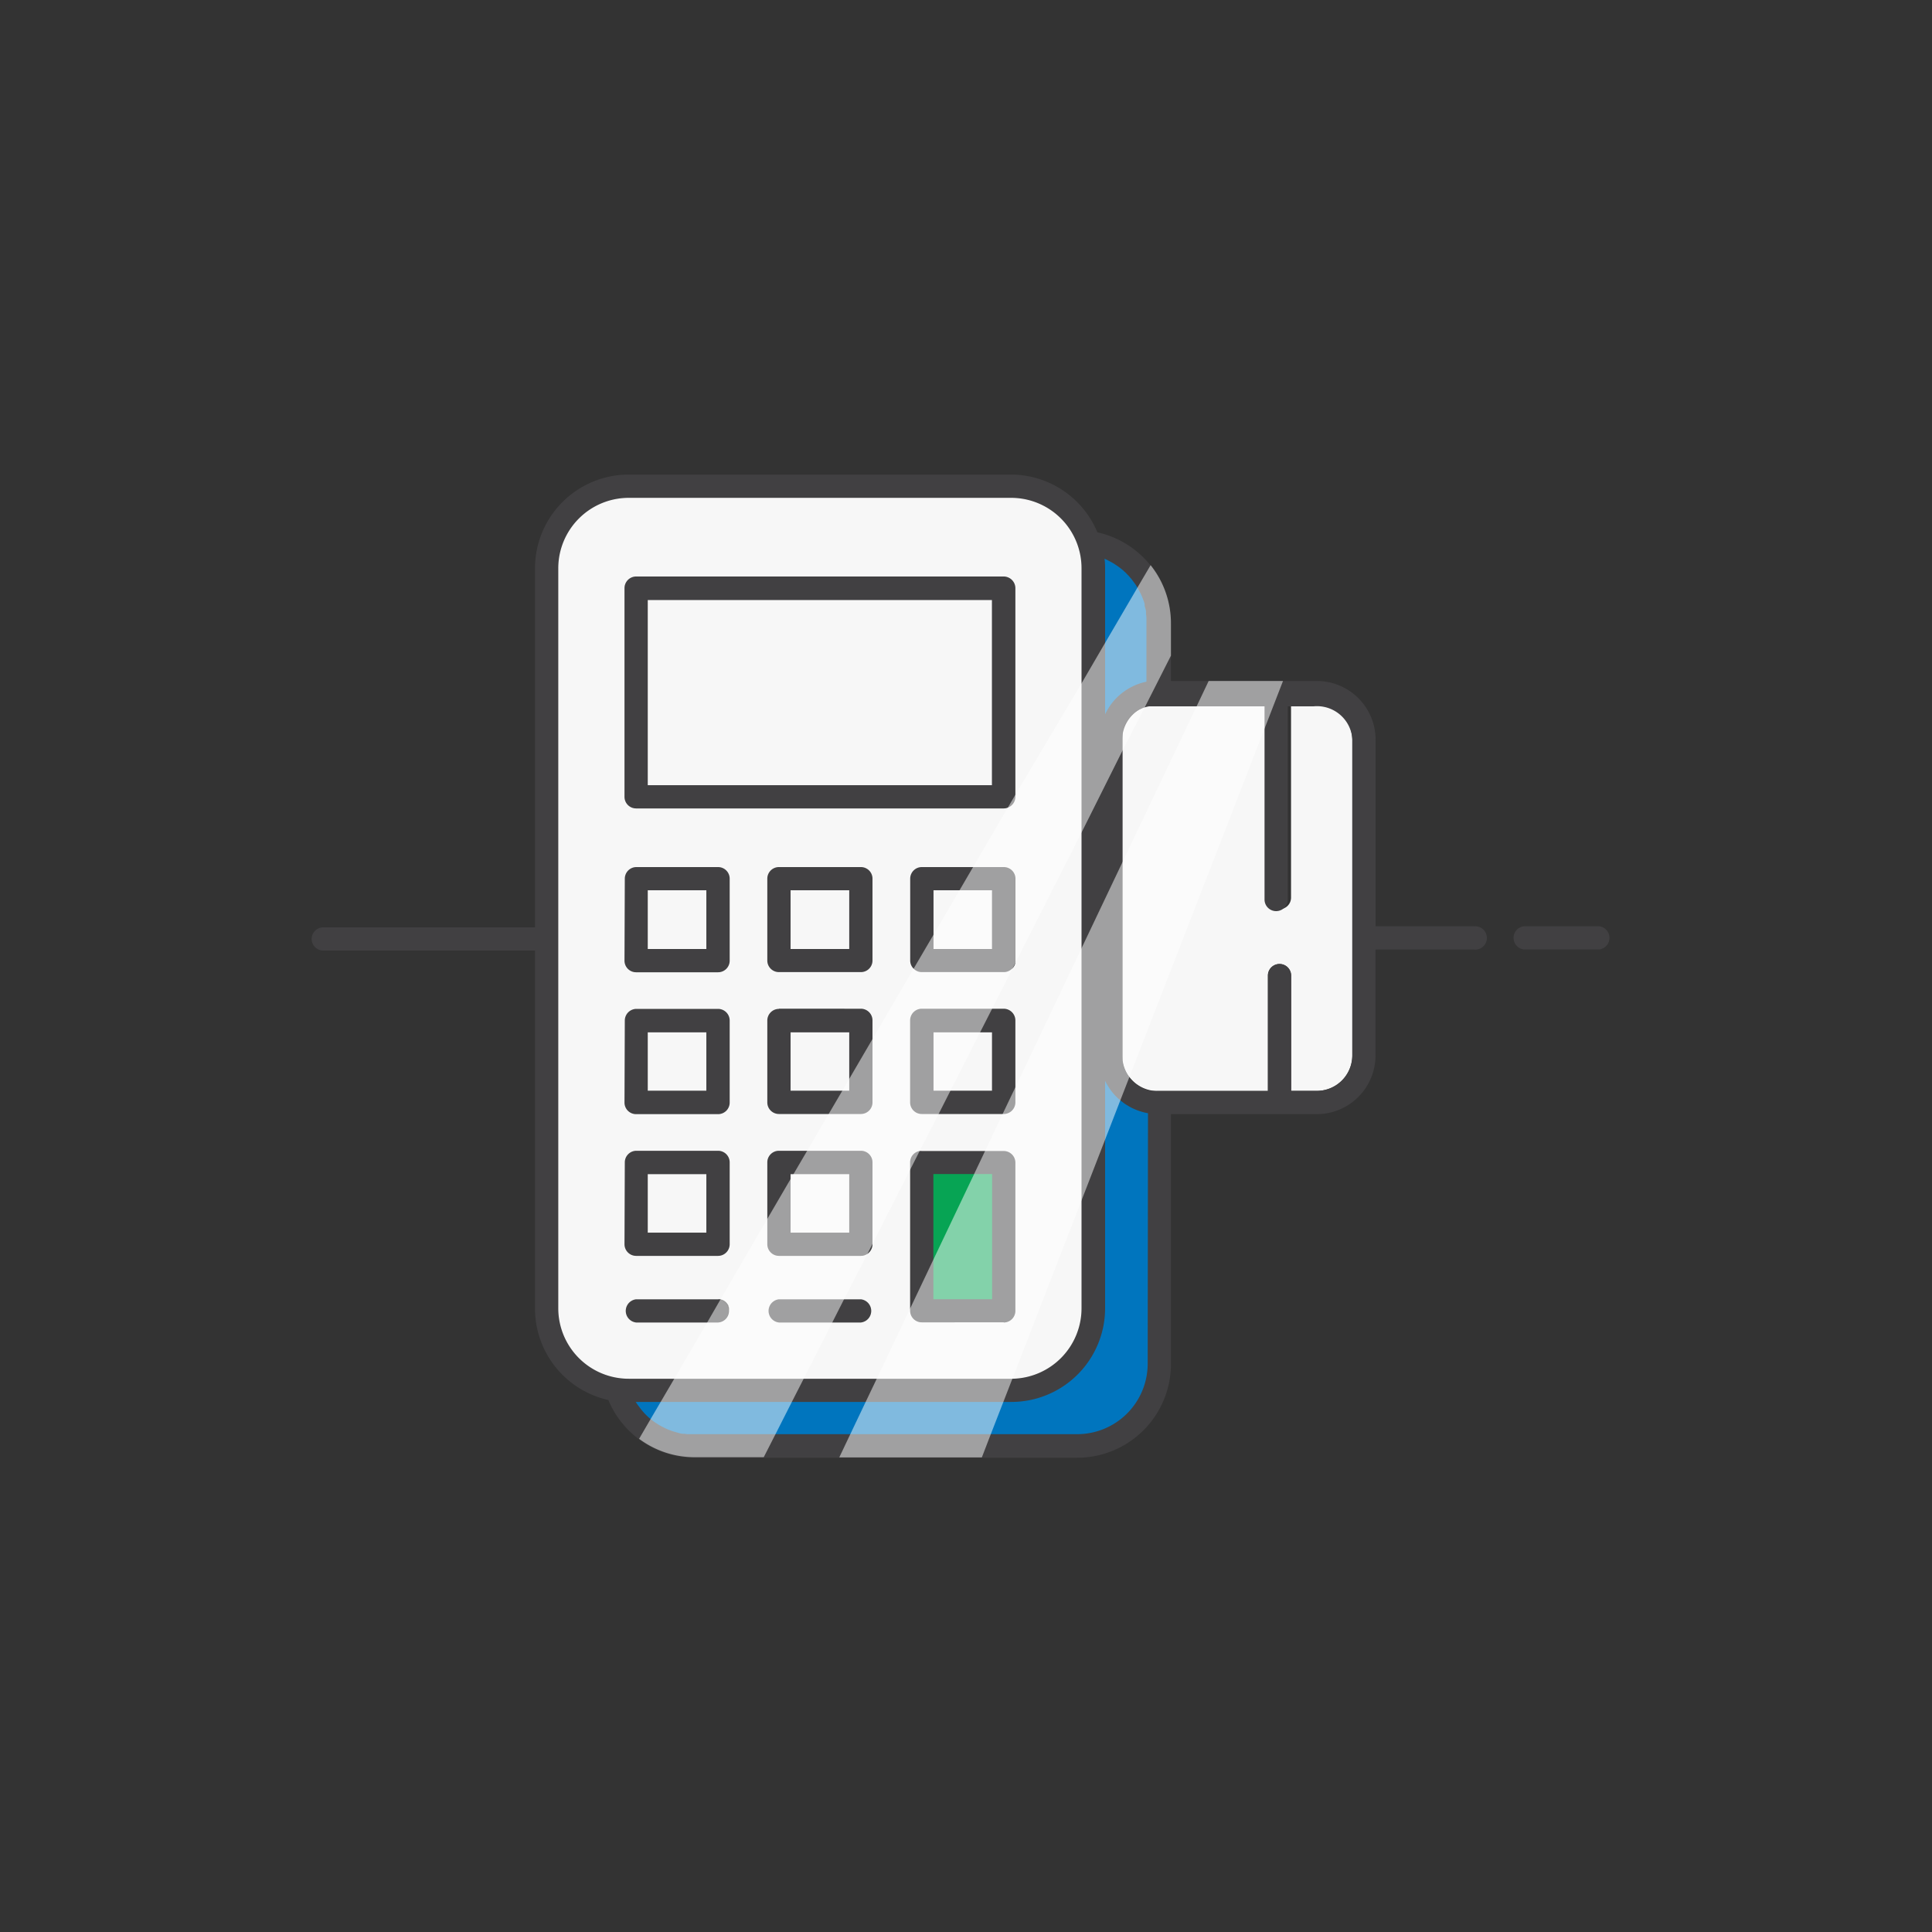 <svg xmlns="http://www.w3.org/2000/svg" viewBox="0 0 250 250"><rect x="0" y="0" width="250" height="250" fill="#333333" stroke="none"/><defs><style>.cls-1{isolation:isolate;}.cls-2{fill:#07a454;}.cls-3{fill:#0075be;}.cls-4{fill:#f7f7f7;}.cls-5{fill:#414042;}.cls-6{fill:#fff;opacity:0.5;mix-blend-mode:overlay;}</style></defs><title>1126477</title><g class="cls-1"><g id="V1"><rect class="cls-2" x="119.78" y="150.92" width="9.6" height="18.21"/><path class="cls-3" d="M130.85,181.42H82.26a9.07,9.07,0,0,0,7.64,4.16h49.5a9.12,9.12,0,0,0,9.11-9.1V144.05a7.62,7.62,0,0,1-5.55-4.19v29.45A12.13,12.13,0,0,1,130.85,181.42Z"/><path class="cls-3" d="M139.4,186.58H89.9A10,10,0,0,1,81.42,182l-1-1.54h50.43A11.13,11.13,0,0,0,142,169.31V135.49l1.9,3.94a6.6,6.6,0,0,0,4.82,3.64l.83.14v33.27A10.12,10.12,0,0,1,139.4,186.58Zm-55-4.16a8,8,0,0,0,5.51,2.16h49.5a8.11,8.11,0,0,0,8.11-8.1V144.85a8.54,8.54,0,0,1-3.55-2v26.44a13.13,13.13,0,0,1-13.11,13.11Z"/><path class="cls-3" d="M142.89,72.3a9.87,9.87,0,0,1,.07,1.22V92.43a7.62,7.62,0,0,1,5.55-4.19V80.7A9.14,9.14,0,0,0,142.89,72.3Z"/><path class="cls-3" d="M142,96.8V73.52a10.37,10.37,0,0,0-.06-1.12l-.17-1.67,1.55.64a10.1,10.1,0,0,1,6.23,9.33v8.38l-.83.15a6.58,6.58,0,0,0-4.82,3.64ZM144,74V89.43a8.62,8.62,0,0,1,3.55-2V80.7A8.22,8.22,0,0,0,144,74Z"/><rect class="cls-4" x="83.81" y="151.92" width="7.6" height="7.6"/><rect class="cls-4" x="102.3" y="115.2" width="7.6" height="7.6"/><rect class="cls-4" x="102.3" y="133.56" width="7.6" height="7.6"/><rect class="cls-4" x="102.3" y="151.92" width="7.6" height="7.6"/><path class="cls-4" d="M165.56,117.65a1.5,1.5,0,0,1-1.5-1.5v-25H149.79a4.59,4.59,0,0,0-4.58,4.59v40.86a4.59,4.59,0,0,0,4.58,4.58h14.27V126.24a1.5,1.5,0,1,1,3,0v14.92h3.34a4.59,4.59,0,0,0,4.58-4.58V95.72a4.59,4.59,0,0,0-4.58-4.59h-3.34v25A1.5,1.5,0,0,1,165.56,117.65Z"/><rect class="cls-4" x="120.78" y="115.2" width="7.6" height="7.6"/><rect class="cls-4" x="83.81" y="133.56" width="7.6" height="7.6"/><rect class="cls-4" x="83.81" y="115.2" width="7.6" height="7.6"/><rect class="cls-4" x="120.78" y="133.56" width="7.6" height="7.6"/><rect class="cls-4" x="83.81" y="77.63" width="44.56" height="23.99"/><path class="cls-5" d="M129.88,74.62H82.31a1.51,1.51,0,0,0-1.5,1.51v27a1.5,1.5,0,0,0,1.5,1.5h47.57a1.44,1.44,0,0,0,.62-.14,1.49,1.49,0,0,0,.89-1.36v-27A1.52,1.52,0,0,0,129.88,74.62Zm-1.5,27H83.81v-24h44.57Z"/><path class="cls-5" d="M92.92,112.2H82.31a1.5,1.5,0,0,0-1.5,1.5v10.61a1.5,1.5,0,0,0,1.5,1.5H92.92a1.5,1.5,0,0,0,1.5-1.5V113.7A1.5,1.5,0,0,0,92.92,112.2Zm-1.51,10.6h-7.6v-7.6h7.6Z"/><path class="cls-5" d="M111.4,112.2H100.79a1.5,1.5,0,0,0-1.5,1.5v10.61a1.5,1.5,0,0,0,1.5,1.5H111.4a1.5,1.5,0,0,0,1.5-1.5V113.7A1.5,1.5,0,0,0,111.4,112.2Zm-1.51,10.6H102.3v-7.6h7.59Z"/><path class="cls-5" d="M129.88,112.2H119.27a1.5,1.5,0,0,0-1.5,1.5v10.61a1.47,1.47,0,0,0,.49,1.1,1.46,1.46,0,0,0,1,.4h10.61a1.49,1.49,0,0,0,1.05-.43h0a1.48,1.48,0,0,0,.43-.85,1.5,1.5,0,0,0,0-.22V113.7A1.51,1.51,0,0,0,129.88,112.2Zm-1.5,10.6h-7.6v-7.6h7.6Z"/><path class="cls-5" d="M92.92,130.55H82.31a1.51,1.51,0,0,0-1.5,1.51v10.6a1.5,1.5,0,0,0,1.5,1.51H92.92a1.5,1.5,0,0,0,1.5-1.51v-10.6A1.51,1.51,0,0,0,92.92,130.55Zm-1.51,10.61h-7.6v-7.6h7.6Z"/><path class="cls-5" d="M111.4,130.55H100.79a1.51,1.51,0,0,0-1.5,1.51v10.6a1.5,1.5,0,0,0,1.5,1.51H111.4a1.5,1.5,0,0,0,1.5-1.51v-10.6A1.51,1.51,0,0,0,111.4,130.55Zm-1.51,10.61H102.3v-7.6h7.59Z"/><path class="cls-5" d="M129.88,130.55H119.27a1.51,1.51,0,0,0-1.5,1.51v10.6a1.5,1.5,0,0,0,1.5,1.51h10.61a1.51,1.51,0,0,0,1.51-1.51v-10.6A1.52,1.52,0,0,0,129.88,130.55Zm-1.5,10.61h-7.6v-7.6h7.6Z"/><path class="cls-5" d="M92.92,148.91H82.31a1.5,1.5,0,0,0-1.5,1.5V161a1.51,1.51,0,0,0,1.5,1.51H92.92a1.51,1.51,0,0,0,1.5-1.51V150.41A1.5,1.5,0,0,0,92.92,148.91Zm-1.51,10.61h-7.6v-7.6h7.6Z"/><path class="cls-5" d="M111.4,148.91H100.79a1.5,1.5,0,0,0-1.5,1.5V161a1.51,1.51,0,0,0,1.5,1.51H111.4a1.43,1.43,0,0,0,.79-.23,1.5,1.5,0,0,0,.71-1.28V150.41A1.5,1.5,0,0,0,111.4,148.91Zm-1.51,10.61H102.3v-7.6h7.59Z"/><path class="cls-5" d="M129.88,148.91H119.27a1.45,1.45,0,0,0-.3,0,1.49,1.49,0,0,0-1.2,1.47v19.22a1.5,1.5,0,0,0,1.5,1.5h10.61a1.51,1.51,0,0,0,1.51-1.5V150.41A1.51,1.51,0,0,0,129.88,148.91Zm-1.5,19.21h-7.6v-16.2h7.6Z"/><path class="cls-5" d="M92.92,171.13a1.51,1.51,0,0,0,0-3H82.31a1.51,1.51,0,0,0,0,3Z"/><path class="cls-5" d="M111.4,168.12H100.79a1.51,1.51,0,0,0,0,3H111.4a1.51,1.51,0,0,0,0-3Z"/><path class="cls-5" d="M190.72,119.86H178V95.72a7.6,7.6,0,0,0-7.59-7.6H151.52V80.7a12.07,12.07,0,0,0-2.67-7.57A12.2,12.2,0,0,0,142,68.88a12.13,12.13,0,0,0-11.18-7.47H81.35A12.13,12.13,0,0,0,69.23,73.52V120H41.83a1.5,1.5,0,0,0,0,3h27.4v46.35a12.12,12.12,0,0,0,9.49,11.81,12.12,12.12,0,0,0,11.18,7.47h49.5a12.13,12.13,0,0,0,12.12-12.11V144.17H170.4a7.6,7.6,0,0,0,7.59-7.59V122.87h12.73a1.51,1.51,0,1,0,0-3ZM143.55,72.61c.22.11.43.23.63.35l.46.31a5.07,5.07,0,0,1,.46.35.44.44,0,0,1,.11.09,1.62,1.62,0,0,1,.28.25,2.44,2.44,0,0,1,.29.27l0,0,.1.11a3.79,3.79,0,0,1,.38.42l.06.06a2.43,2.43,0,0,1,.2.25l.08.11.22.3a3.74,3.74,0,0,1,.32.49,5.54,5.54,0,0,1,.3.53,5.6,5.6,0,0,1,.27.55l.12.28a2.49,2.49,0,0,1,.11.29,4.88,4.88,0,0,1,.18.54l0,.11s0,0,0,.08h0c0,.15.08.29.11.44a1.55,1.55,0,0,1,.06.31c0,.1,0,.21,0,.31a5.51,5.51,0,0,1,.06.57q0,.34,0,.69v7.54A7.62,7.62,0,0,0,143,92.43V73.52a9.87,9.87,0,0,0-.07-1.22A6.67,6.67,0,0,1,143.55,72.61Zm-62.2,105.8a9.12,9.12,0,0,1-9.11-9.1V73.52a9.12,9.12,0,0,1,9.11-9.1h49.5a9.11,9.11,0,0,1,9.1,9.1v95.79a9.12,9.12,0,0,1-8.95,9.1Zm67.16-1.93a9.12,9.12,0,0,1-9.11,9.1H89.9l-.64,0-.32,0h0l-.4-.05h-.1l-.08,0c-.24,0-.47-.09-.7-.15l-.68-.2-.22-.08-.38-.15-.33-.15-.62-.32-.28-.17-.28-.18c-.19-.12-.38-.26-.56-.4l0,0A8.6,8.6,0,0,1,82.68,182c-.15-.19-.29-.39-.42-.59h48.59A12.13,12.13,0,0,0,143,169.31V139.86a7.44,7.44,0,0,0,.44.78c.08.13.16.25.25.37a7.24,7.24,0,0,0,1.31,1.4l.39.3a3.51,3.51,0,0,0,.4.27l.42.25.28.15.31.14a7.15,7.15,0,0,0,.77.29l.49.14.49.1ZM175,136.58a4.59,4.59,0,0,1-4.58,4.58h-3.34V126.24a1.5,1.5,0,1,0-3,0v14.92H149.79a4.58,4.58,0,0,1-.53,0h-.11l-.21,0-.21-.05a1.89,1.89,0,0,1-.34-.09l-.31-.11-.18-.08a1.59,1.59,0,0,1-.29-.15,4.28,4.28,0,0,1-.86-.6,3.31,3.31,0,0,1-.27-.26l-.17-.19-.16-.2a2.73,2.73,0,0,1-.21-.3,4.4,4.4,0,0,1-.52-1.12,3.57,3.57,0,0,1-.1-.35c0-.11,0-.23-.06-.35a1.15,1.15,0,0,1,0-.26c0-.13,0-.26,0-.39V95.72c0-.14,0-.28,0-.42s0-.2,0-.3a1,1,0,0,1,0-.17,1,1,0,0,1,0-.17v0a.09.09,0,0,1,0,0,.86.86,0,0,1,.06-.23,2.32,2.32,0,0,1,.13-.37,1,1,0,0,1,0-.1l.15-.31a4.64,4.64,0,0,1,.25-.42c.08-.12.17-.24.26-.35a2.73,2.73,0,0,1,.23-.25l0,0,0,0,.09-.09a3.68,3.68,0,0,1,.37-.32l0,0a5,5,0,0,1,.48-.32l.15-.08.15-.07.27-.12,0,0h0a3.09,3.09,0,0,1,.43-.14h0a3.15,3.15,0,0,1,.42-.09h0l.24,0,.42,0h14.27v25a1.5,1.5,0,1,0,3,0v-25h3.34A4.59,4.59,0,0,1,175,95.72Z"/><path class="cls-5" d="M206.93,119.86h-9.74a1.51,1.51,0,0,0,0,3h9.74a1.51,1.51,0,0,0,0-3Z"/><path class="cls-4" d="M130.85,64.42H81.35a9.12,9.12,0,0,0-9.11,9.1v95.79a9.12,9.12,0,0,0,9.11,9.1H131a9.12,9.12,0,0,0,8.95-9.1V73.52A9.11,9.11,0,0,0,130.85,64.42Zm-50,49.28a1.5,1.5,0,0,1,1.5-1.5H92.92a1.5,1.5,0,0,1,1.5,1.5v10.61a1.5,1.5,0,0,1-1.5,1.5H82.31a1.5,1.5,0,0,1-1.5-1.5Zm0,18.36a1.51,1.51,0,0,1,1.5-1.51H92.92a1.51,1.51,0,0,1,1.5,1.51v10.6a1.5,1.5,0,0,1-1.5,1.51H82.31a1.5,1.5,0,0,1-1.5-1.51Zm0,18.35a1.5,1.5,0,0,1,1.5-1.5H92.92a1.5,1.5,0,0,1,1.5,1.5V161a1.51,1.51,0,0,1-1.5,1.51H82.31a1.51,1.51,0,0,1-1.5-1.51Zm12.11,20.72H82.31a1.51,1.51,0,0,1,0-3H92.92a1.07,1.07,0,0,1,.25,0h.08l.31.11h0a1,1,0,0,1,.17.1,1.1,1.1,0,0,1,.18.14.76.76,0,0,1,.09.09.86.86,0,0,1,.14.18.72.72,0,0,1,.12.21l0,.06a.88.88,0,0,1,.07.23h0a.06.06,0,0,1,0,0,1.36,1.36,0,0,1,0,.29A1.5,1.5,0,0,1,92.92,171.13Zm18.48,0H100.79a1.51,1.51,0,0,1,0-3H111.4a1.51,1.51,0,0,1,0,3ZM112.9,161a1.5,1.5,0,0,1-.71,1.28,1.43,1.43,0,0,1-.79.23H100.79a1.51,1.51,0,0,1-1.5-1.51V150.41a1.5,1.5,0,0,1,1.5-1.5H111.4a1.5,1.5,0,0,1,1.5,1.5Zm0-36.71a1.5,1.5,0,0,1-1.5,1.5H100.79a1.5,1.5,0,0,1-1.5-1.5V113.7a1.5,1.5,0,0,1,1.5-1.5H111.4a1.5,1.5,0,0,1,1.5,1.5Zm-12.11,6.24H111.4a1.51,1.51,0,0,1,1.5,1.51v10.6a1.5,1.5,0,0,1-1.5,1.51H100.79a1.5,1.5,0,0,1-1.5-1.51v-10.6A1.51,1.51,0,0,1,100.79,130.55Zm29.09,40.58H119.27a1.5,1.5,0,0,1-1.5-1.5V150.41a1.49,1.49,0,0,1,1.2-1.47,1.45,1.45,0,0,1,.3,0h10.61a1.51,1.51,0,0,1,1.51,1.5v19.22A1.51,1.51,0,0,1,129.88,171.13Zm1.51-28.47a1.51,1.51,0,0,1-1.51,1.51H119.27a1.5,1.5,0,0,1-1.5-1.51v-10.6a1.51,1.51,0,0,1,1.5-1.51h10.61a1.52,1.52,0,0,1,1.51,1.51Zm-.45-17.28h0a1.49,1.49,0,0,1-1.05.43H119.27a1.46,1.46,0,0,1-1-.4,1.47,1.47,0,0,1-.49-1.1V113.7a1.5,1.5,0,0,1,1.5-1.5h10.61a1.51,1.51,0,0,1,1.51,1.5v10.61a1.5,1.5,0,0,1,0,.22A1.48,1.48,0,0,1,130.94,125.38Zm.45-22.25a1.49,1.49,0,0,1-.89,1.36,1.44,1.44,0,0,1-.62.14H82.31a1.5,1.5,0,0,1-1.5-1.5v-27a1.51,1.51,0,0,1,1.5-1.51h47.57a1.52,1.52,0,0,1,1.51,1.51Z"/><path class="cls-6" d="M151.52,80.7v4.14l-3.34,6.59h0l-3,5.84L140,107.63l-8.58,16.9-.43.85h0l-2.62,5.17-1.53,3-3.86,7.6-1.52,3L119,148.94l-1.2,2.37-4.87,9.59-.71,1.4-3,5.82-1.52,3-3.7,7.28-1.53,3-2.11,4.16-1.53,3H89.9a12,12,0,0,1-7.2-2.38l1.52-2.61,1.28-2.18,1.76-3,4.26-7.28,1.73-3,6-10.32,3-5.14.46-.78,1.76-3,2.77-4.74,1.76-3,.84-1.44,3-5.14,5.36-9.17,2.52-4.3,3.46-5.91,1.75-3,4.51-7.71.89-1.52L140,88.34l3-5.15,4.21-7.2,1.68-2.86A12.07,12.07,0,0,1,151.52,80.7Z"/><polygon class="cls-6" points="166.02 88.12 164.06 93.18 146.15 139.35 144.96 142.41 142.96 147.57 139.95 155.33 131 178.41 129.83 181.42 128.21 185.58 127.05 188.59 108.6 188.59 110.03 185.58 112.01 181.42 113.45 178.41 117.77 169.32 120.78 162.99 126.05 151.92 127.48 148.91 129.73 144.17 131.39 140.69 139.95 122.7 145.21 111.64 154.97 91.13 156.4 88.12 166.02 88.12"/></g></g></svg>
